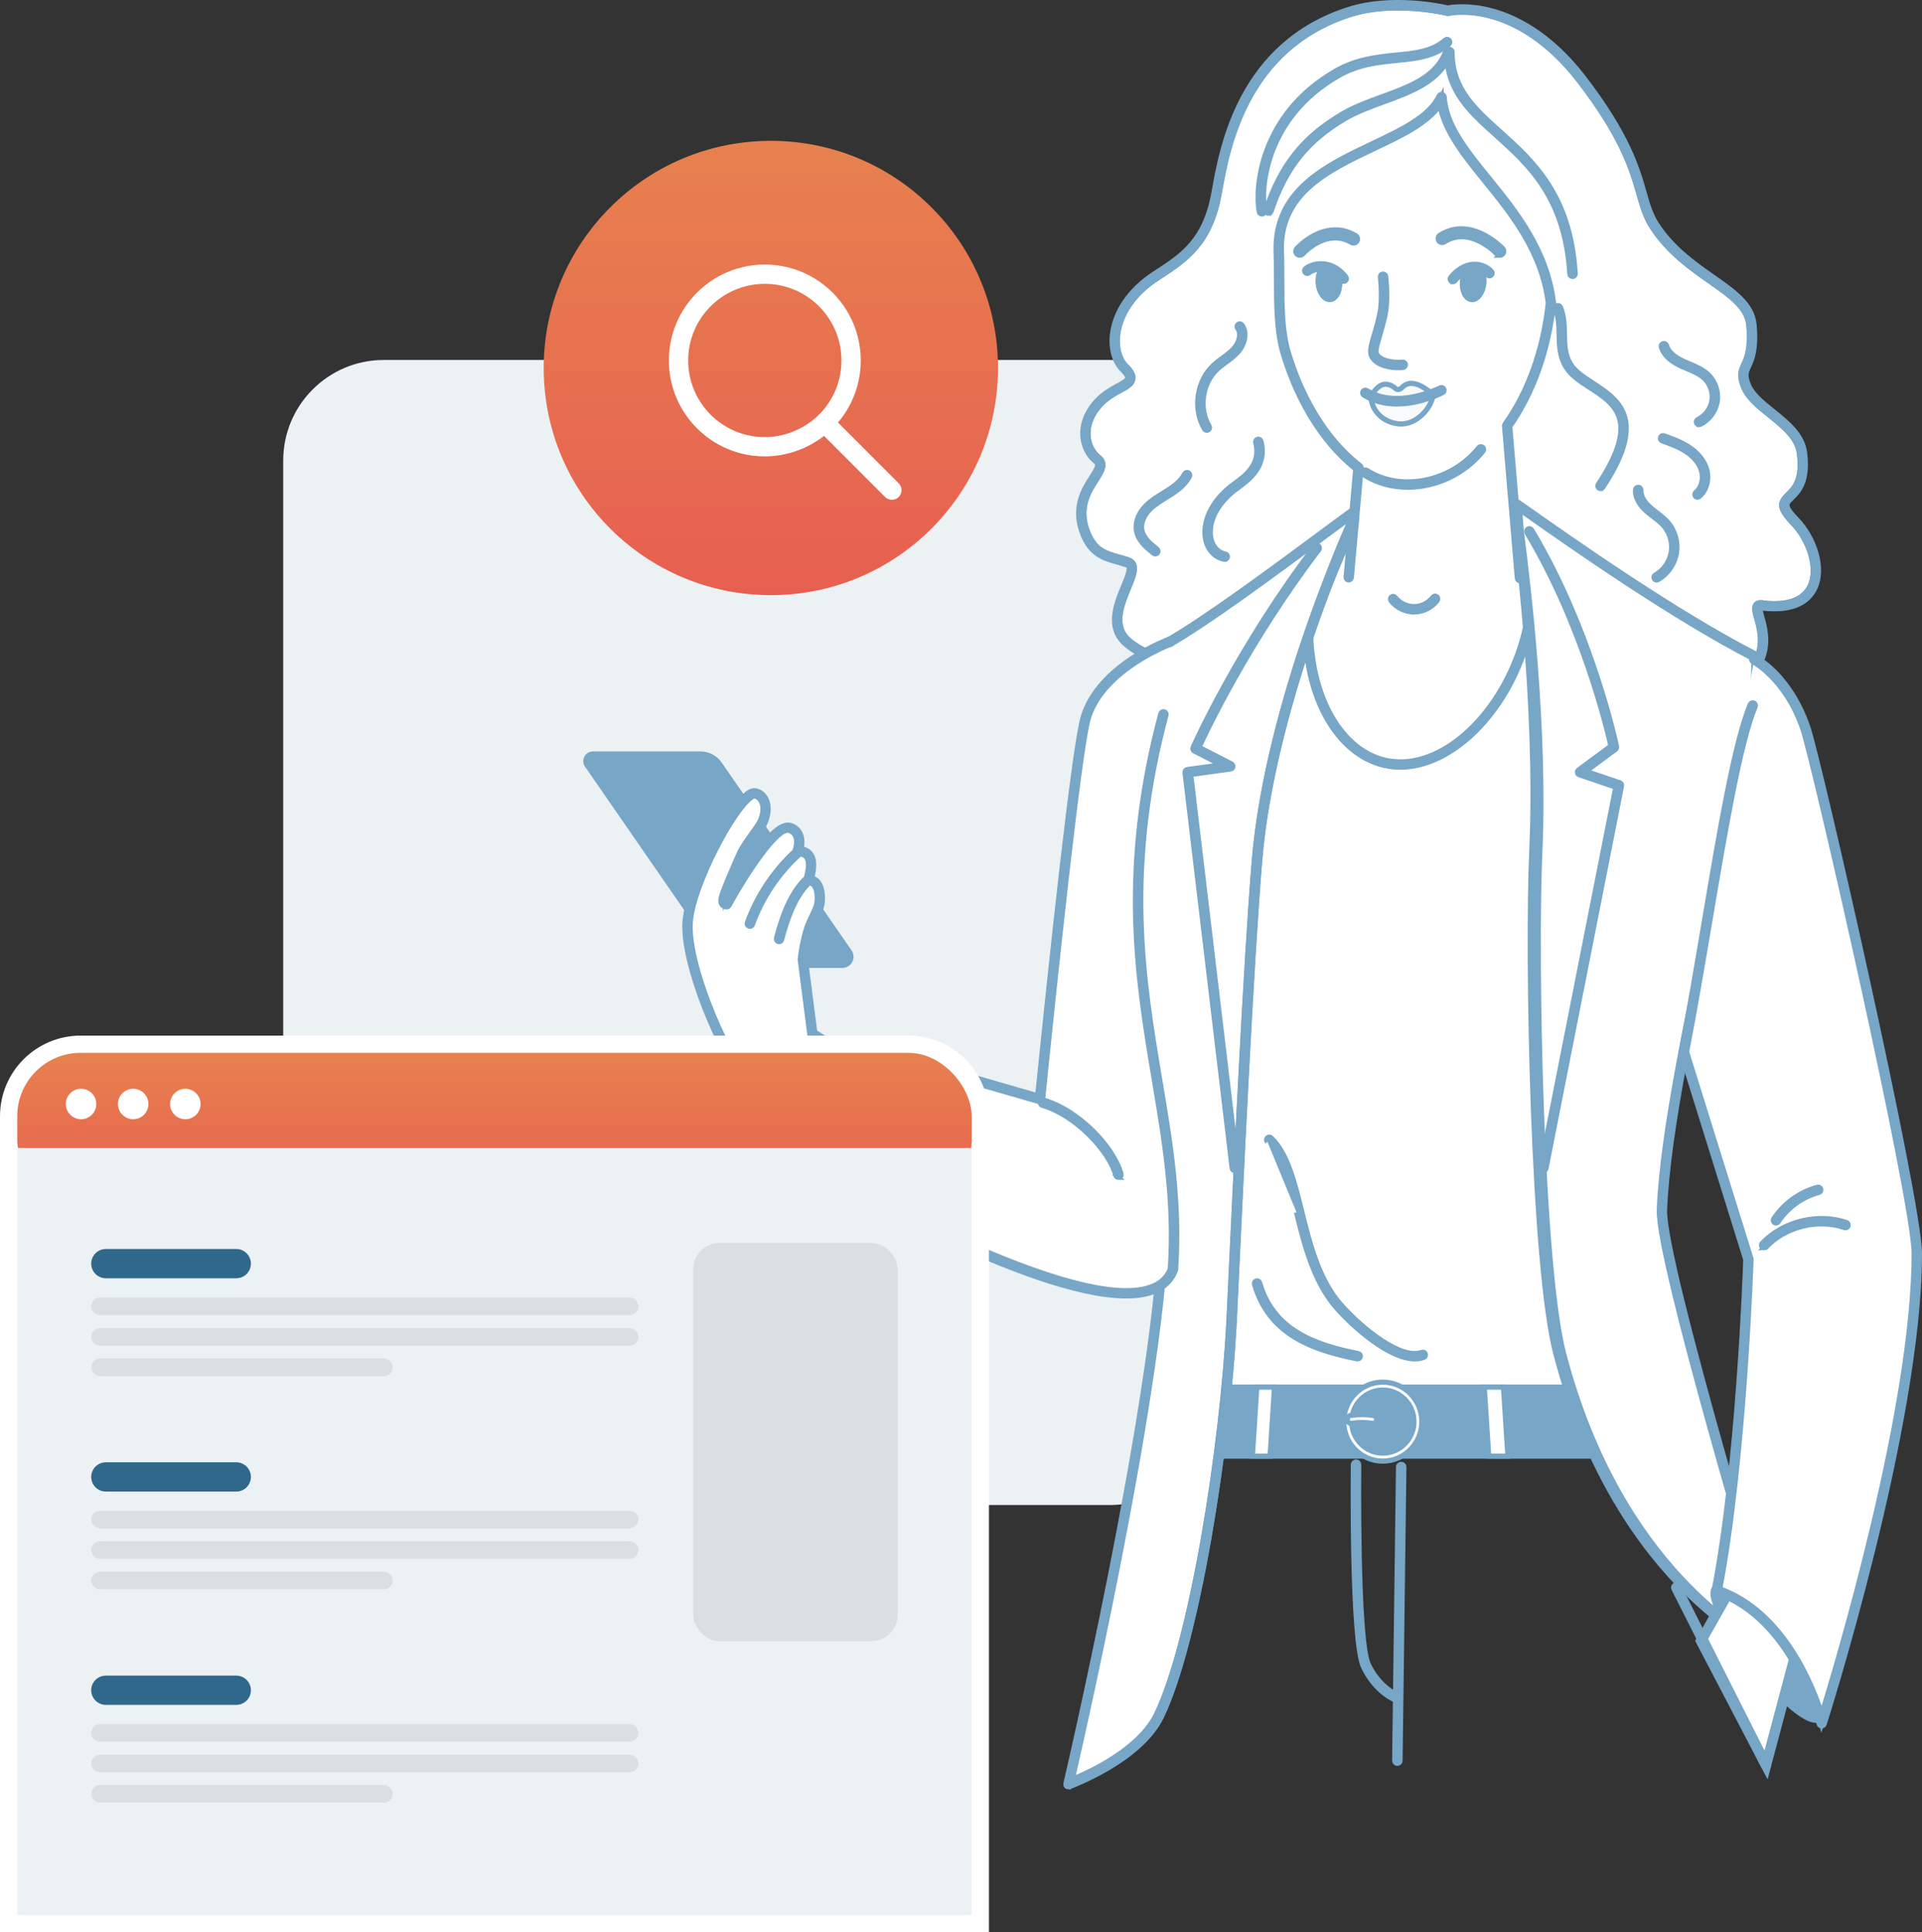 <?xml version="1.0" encoding="UTF-8"?> <svg xmlns="http://www.w3.org/2000/svg" xmlns:xlink="http://www.w3.org/1999/xlink" id="Layer_2" viewBox="0 0 445.31 447.65"><rect x="0" y="0" width="445.31" height="447.65" fill="#333333" stroke="none"/><defs><style>.cls-1{fill:url(#linear-gradient-2);}.cls-2{stroke:#2f688a;stroke-width:6.78px;}.cls-2,.cls-3,.cls-4,.cls-5,.cls-6,.cls-7,.cls-8,.cls-9{stroke-miterlimit:10;}.cls-2,.cls-3,.cls-4,.cls-5,.cls-7{fill:none;}.cls-2,.cls-4,.cls-7{stroke-linecap:round;}.cls-10,.cls-6{fill:#fff;}.cls-11{fill:#2e434e;}.cls-11,.cls-7{opacity:.1;}.cls-3{stroke-width:8px;}.cls-3,.cls-4,.cls-5{stroke:#fff;}.cls-4,.cls-5{stroke-width:4.47px;}.cls-12{fill:#ecf1f4;}.cls-13{fill:url(#linear-gradient);}.cls-6,.cls-8,.cls-9{stroke:#77a6c7;stroke-width:1.2px;}.cls-7{stroke:#2e434e;stroke-width:4.07px;}.cls-8{fill:#f7f9fa;}.cls-9{fill:#77a6c7;}</style><linearGradient id="linear-gradient" x1="178.6" y1="137.88" x2="178.6" y2="32.63" gradientUnits="userSpaceOnUse"><stop offset="0" stop-color="#e75f50"></stop><stop offset="1" stop-color="#e7814f"></stop></linearGradient><linearGradient id="linear-gradient-2" x1="114.57" y1="278.84" x2="114.57" y2="243.93" xlink:href="#linear-gradient"></linearGradient></defs><g id="Layer_1-2"><rect class="cls-12" x="65.62" y="83.4" width="214.87" height="265.3" rx="23.31" ry="23.31"></rect><path class="cls-6" d="m407.92,139.64c-.32,0-.75.07-1.06.42-.55.64-.27,1.66.16,3.2,1.13,4.03,3.24,11.54-9.44,17.18-18.44,8.19-56.22,14.12-85.11,9.42-29.42-4.79-34.87-17.73-34.93-17.86l-.21-.53-.54.18c-.08.03-8.07,2.57-15.06-3.18-3.97-3.27-1.92-8.24-.27-12.24.97-2.36,1.74-4.23,1.18-5.47-.22-.49-.62-.83-1.18-1.02-.76-.26-1.51-.47-2.23-.67-3.25-.91-5.81-1.64-7.46-6.39-1.81-5.24.5-8.85,2.19-11.47,1.25-1.95,2.44-3.79.65-5.21-1.44-1.14-2.36-2.94-2.52-4.93-.2-2.48.8-5.06,2.8-7.24,1.49-1.63,3.25-2.59,4.67-3.37,1.53-.84,2.75-1.5,2.91-2.67.12-.85-.35-1.75-1.52-2.92-1.59-1.59-2.33-4.18-2.03-7.09.51-4.95,3.8-9.77,9.05-13.21l.77-.5c6.02-3.94,11.7-7.66,13.78-19.48,1.76-10,5.88-33.41,30.32-41.23,10.14-3.25,22.34-.32,22.46-.29l.14.04.14-.03s3.94-.9,9.61.59c5.24,1.37,13.09,5.11,20.79,15.14,10.05,13.08,12.2,20.65,13.78,26.18.8,2.82,1.5,5.26,3.03,7.63,3.75,5.8,8.87,9.39,13.39,12.56,4.84,3.4,8.67,6.08,9.02,10.2.47,5.48-.47,7.53-1.16,9.03-.66,1.43-1.17,2.55-.04,5.33,1.01,2.48,3.44,4.43,6.02,6.5,3.15,2.53,6.41,5.15,6.88,8.77.81,6.18-1.19,8.14-2.66,9.57-1.88,1.83-2.33,3.02,1.23,6.72,3.53,3.68,6,10.32,3.84,14.64-1.58,3.15-5.39,4.45-11.04,3.75-.08,0-.2-.02-.35-.02Z"></path><path class="cls-9" d="m334.82,172.73c24.03,0,49.2-4.94,63.25-11.19,13.63-6.06,11.25-14.53,10.11-18.6-.22-.78-.52-1.84-.41-2.1,0,0,.04,0,.13,0,.05,0,.13,0,.22.01,7.83.97,10.99-1.86,12.26-4.4,2.43-4.85-.15-11.95-4.05-16.01-3.1-3.23-2.6-3.72-1.25-5.03,1.55-1.51,3.9-3.8,3.01-10.58-.54-4.09-3.98-6.86-7.32-9.55-2.45-1.97-4.76-3.83-5.66-6.02-.94-2.29-.6-3.03.02-4.37.75-1.62,1.77-3.84,1.27-9.63-.41-4.68-4.63-7.65-9.53-11.08-4.43-3.11-9.45-6.63-13.07-12.23-1.43-2.21-2.07-4.46-2.88-7.3-1.6-5.62-3.8-13.32-13.98-26.59-7.93-10.33-16.08-14.18-21.52-15.59-5.38-1.4-9.18-.77-9.97-.61-1.45-.34-12.98-2.86-22.98.34-25.13,8.04-29.34,31.96-31.14,42.17-1.99,11.3-7.21,14.72-13.25,18.68l-.77.5c-5.55,3.65-9.04,8.79-9.58,14.1-.33,3.28.53,6.22,2.38,8.07,1.05,1.05,1.22,1.61,1.18,1.9-.08.57-1.11,1.13-2.3,1.78-1.49.82-3.35,1.84-4.97,3.61-2.23,2.43-3.34,5.32-3.11,8.15.18,2.32,1.27,4.43,2.97,5.78.85.68.45,1.48-.92,3.61-1.72,2.68-4.32,6.72-2.32,12.52,1.85,5.35,4.97,6.23,8.27,7.16.7.2,1.42.4,2.16.65.32.11.42.26.48.38.35.77-.4,2.59-1.2,4.52-1.71,4.14-4.05,9.8.62,13.63,6.54,5.39,13.71,4.05,15.69,3.54,1.29,2.53,8.45,13.69,35.62,18.11,7.11,1.16,14.77,1.68,22.54,1.68Zm73.1-33.09c-.32,0-.75.07-1.06.42-.55.64-.27,1.66.16,3.2,1.13,4.03,3.24,11.54-9.44,17.18-18.44,8.19-56.22,14.12-85.11,9.42-29.42-4.79-34.87-17.73-34.93-17.86l-.21-.53-.54.18c-.08.03-8.07,2.57-15.06-3.18-3.97-3.27-1.92-8.24-.27-12.24.97-2.36,1.74-4.23,1.18-5.47-.22-.49-.62-.83-1.18-1.02-.76-.26-1.51-.47-2.23-.67-3.25-.91-5.81-1.64-7.46-6.39-1.81-5.24.5-8.85,2.19-11.47,1.25-1.95,2.44-3.79.65-5.21-1.44-1.14-2.36-2.94-2.52-4.93-.2-2.48.8-5.06,2.8-7.24,1.49-1.63,3.25-2.59,4.67-3.37,1.53-.84,2.75-1.5,2.91-2.67.12-.85-.35-1.75-1.52-2.92-1.59-1.59-2.33-4.18-2.03-7.09.51-4.95,3.8-9.77,9.05-13.21l.77-.5c6.02-3.94,11.7-7.66,13.78-19.48,1.76-10,5.88-33.41,30.32-41.23,10.14-3.25,22.34-.32,22.46-.29l.14.04.14-.03s3.94-.9,9.61.59c5.24,1.37,13.09,5.11,20.79,15.14,10.05,13.08,12.2,20.65,13.78,26.18.8,2.82,1.5,5.26,3.03,7.63,3.75,5.8,8.87,9.39,13.39,12.56,4.84,3.4,8.67,6.08,9.02,10.2.47,5.48-.47,7.53-1.16,9.03-.66,1.43-1.17,2.55-.04,5.33,1.01,2.48,3.44,4.43,6.02,6.5,3.15,2.53,6.41,5.15,6.88,8.77.81,6.18-1.19,8.14-2.66,9.57-1.88,1.83-2.33,3.02,1.23,6.72,3.53,3.68,6,10.32,3.84,14.64-1.58,3.15-5.39,4.45-11.04,3.75-.08,0-.2-.02-.35-.02Z"></path><path class="cls-6" d="m394.12,149.91s-57.06-36.98-62.32-36.09c-16.81,2.84-56.35,36.09-56.35,36.09,0,0-15.55,37.7-16.26,57.55-1,27.74,14.49,115.97,14.49,115.97l99.5-.48,20.95-173.04Z"></path><polygon class="cls-9" points="374.72 337.37 370.84 321.38 271.8 321.38 269.86 337.37 374.72 337.37"></polygon><polygon class="cls-6" points="348.34 321.38 343.89 321.38 344.92 337.37 349.37 337.37 348.34 321.38"></polygon><polygon class="cls-6" points="291.19 321.38 290.16 337.37 294.27 337.37 295.29 321.38 291.19 321.38"></polygon><path class="cls-6" d="m322.99,177.08c-11.57-1.03-19.95-14.09-19.95-31.53,0-8.55,2.95-16.18,6.07-21.94,8.98-5.03,16.68-8.77,22.68-9.79,1.93-.32,10.9,3.76,21.52,9.07,1.7,7.44,2.86,15.48,0,25.5-5.01,17.57-18.56,29.73-30.33,28.68h0Z"></path><path class="cls-9" d="m324.44,177.74c11.97,0,24.68-12.45,29.45-29.18,2.72-9.53,1.97-17.21,0-25.8l-.06-.28-.25-.13c-17.18-8.59-20.72-9.33-21.89-9.13-6.65,1.12-15.29,5.61-22.88,9.86l-.15.09-.08.15c-4.08,7.51-6.15,14.98-6.15,22.22,0,17.56,8.62,31.07,20.49,32.13h0c.5.04,1,.07,1.5.07Zm-1.4-1.27l-.05.6.05-.6c-11.24-1-19.4-14.01-19.4-30.93,0-6.99,1.99-14.22,5.92-21.5,7.46-4.17,15.92-8.55,22.34-9.63.88-.13,4.74.82,20.89,8.89,1.87,8.3,2.56,15.74-.06,24.92-4.82,16.9-17.85,29.32-29.69,28.25Z"></path><path class="cls-6" d="m352.15,133.94l-2.97-35.3c5.16-7.27,8.93-17.01,10.15-28.47-2.81-22.33-24.36-32.97-25.33-47.69-6,12.69-38.54,12.95-37.72,35.9.29,8.16-.46,16.73,1.73,23.79,3.9,12.59,10.42,21.37,16.74,26.19l-2.26,25.39"></path><path class="cls-9" d="m352.15,134.54s.03,0,.05,0c.33-.03.58-.32.55-.65l-2.95-35.08c5.46-7.76,8.97-17.64,10.13-28.58,0-.05,0-.09,0-.14-1.54-12.26-8.66-21.05-14.94-28.8-5.34-6.6-9.96-12.29-10.39-18.85-.02-.27-.22-.5-.49-.55-.27-.05-.54.09-.66.33-2.27,4.8-8.69,7.85-15.49,11.07-10.69,5.07-22.8,10.81-22.29,25.12.08,2.13.08,4.32.09,6.45.01,6,.03,12.2,1.67,17.5,4.69,15.13,12.36,22.91,16.69,26.29l-2.23,25.06c-.03.33.21.62.55.65.33.04.62-.21.65-.55l2.26-25.39c.02-.21-.07-.41-.23-.53-4.16-3.18-11.85-10.77-16.53-25.89-1.59-5.12-1.6-11.24-1.61-17.15,0-2.13,0-4.34-.09-6.49-.48-13.52,10.74-18.84,21.6-23.99,6.25-2.96,12.2-5.78,15.14-10.05,1.11,6.2,5.65,11.81,10.44,17.72,6.17,7.61,13.15,16.24,14.67,28.13-1.16,10.79-4.63,20.51-10.04,28.12-.08.12-.12.26-.11.4l2.97,35.3c.03.31.29.55.6.55Z"></path><path class="cls-6" d="m412.1,383.37s-35.63-13.57-50.37-69.4c-5.33-20.15-6.71-91.8-5.58-116.63,1.3-28.5-2.79-62.74-4.31-74.2,0-.02,0-.05-.01-.09l-.48-6.21c2.86,1.87,33.41,24.14,55.43,35.35,2.29,16.04-20.37,92.78-21.73,128.11-.48,12.17,27.05,103.06,27.05,103.06Z"></path><path class="cls-9" d="m412.1,383.97c.15,0,.3-.06.41-.16.17-.16.23-.39.17-.61-.27-.91-27.49-90.93-27.02-102.86.69-18.01,7.01-47.16,12.59-72.88,5.51-25.43,10.27-47.39,9.14-55.34-.03-.19-.15-.36-.32-.45-18.6-9.47-43.01-26.65-52.21-33.12-1.62-1.14-2.72-1.91-3.17-2.2-.19-.13-.44-.13-.64-.02-.2.12-.31.34-.29.56l.48,6.21s.01.1.03.14c1.7,12.92,5.56,46.07,4.29,74.07-1.1,24.34.22,96.47,5.6,116.81,7.65,28.97,21.01,46.4,30.87,55.92,10.71,10.34,19.49,13.75,19.86,13.89.07.03.14.04.21.04Zm-5.87-231.38c.93,8.02-3.97,30.66-9.16,54.61-5.59,25.77-11.92,54.98-12.62,73.09-.45,11.5,23.25,90.57,26.7,102-6.25-2.95-35.85-19.3-48.83-68.47-5.35-20.24-6.67-92.16-5.56-116.45,1.28-28.1-2.59-61.33-4.31-74.31,0-.01,0-.03,0-.05h0l-.38-4.96c.54.38,1.25.88,2.11,1.48,9.16,6.45,33.43,23.52,52.07,33.06Z"></path><path class="cls-9" d="m421.48,398.29c2.08-1.57-1.55-9.9-8.12-18.6-6.57-8.7-13.82-13.51-15.9-11.94-2.08,1.57,1.8,8.93,8.37,17.63,6.57,8.7,13.58,14.48,15.66,12.91h0Z"></path><path class="cls-6" d="m313.69,118.62l-.13,3.1c-4.03,7.32-19.59,44.75-22.32,77.56-2.28,27.38-4.95,87.37-5.86,106-1.47,30.31-8.79,75.59-16.88,92.22-4.78,9.85-20.47,15.73-20.96,15.9.3-1.3,23.21-99.78,22.02-134.03-1.08-31.28-9.61-66.26-8.21-77.27,1.39-11-.19-47.91,8.96-52.99,11.61-6.45,38.57-27.16,43.37-30.48Z"></path><path class="cls-9" d="m247.55,413.99c.07,0,.13-.01.2-.03.16-.06,16.37-6.04,21.3-16.2,8.16-16.77,15.48-62.18,16.94-92.45.12-2.53.28-5.82.46-9.68,1.2-25.39,3.43-72.64,5.4-96.3,2.72-32.64,18.3-70.17,22.25-77.32.05-.08.07-.17.07-.27l.13-3.1c0-.23-.11-.44-.31-.55-.2-.11-.44-.1-.63.03-1.21.83-3.84,2.79-7.18,5.26-10.27,7.62-27.47,20.37-36.14,25.19-7.18,3.98-7.98,25.6-8.58,41.38-.19,5.02-.35,9.36-.69,12.07-.68,5.36.91,16.01,2.92,29.5,2.1,14.09,4.72,31.63,5.28,47.87,1.14,32.67-19.6,123.49-21.97,133.74l-.03.14c-.05.21.02.44.18.58.11.1.26.15.4.15Zm65.42-292.44c-4.08,7.51-19.6,45.03-22.32,77.68-1.97,23.68-4.2,70.94-5.4,96.34-.18,3.86-.34,7.15-.46,9.68-1.46,30.15-8.73,75.34-16.82,91.98-4.01,8.26-15.97,13.7-19.57,15.18,3.22-14.03,22.89-101.11,21.78-133.08-.57-16.31-3.19-33.88-5.3-48-2-13.39-3.58-23.97-2.92-29.17.35-2.76.51-7.12.7-12.17.55-14.62,1.37-36.71,7.96-40.37,8.74-4.86,25.98-17.64,36.27-25.28,2.59-1.92,4.76-3.53,6.15-4.53l-.07,1.74Z"></path><path class="cls-9" d="m196.8,220.53l-30.11-43.54c-.99-1.44-2.63-2.29-4.38-2.29h-24.93c-1.33,0-2.1,1.49-1.35,2.58l32.07,46.38h27.06c1.61,0,2.55-1.8,1.64-3.13h0Z"></path><path class="cls-9" d="m411.47,383.62c-.07,0-.15-.01-.22-.04-.36-.14-36.09-14.32-50.74-69.81-5.38-20.37-6.71-92.49-5.6-116.81,1.57-34.34-3.98-75.83-4.04-76.25-.05-.34.19-.65.53-.69.34-.05.65.19.69.53.06.42,5.62,42.01,4.05,76.47-1.11,24.27.21,96.18,5.56,116.44,7.57,28.66,20.76,45.89,30.49,55.29,10.54,10.19,19.41,13.65,19.5,13.68.32.12.48.48.36.8-.09.25-.33.4-.58.4Z"></path><path class="cls-9" d="m196.81,256.8c1.91-8.27-.22-15.04-2.32-15.52-2.1-.48-4.86,5.09-5.37,14.72-.45,8.48-.39,14.6.4,15.01,1.92.98,5.37-5.93,7.29-14.2h0Z"></path><path class="cls-6" d="m197.28,245.26l-9.09-5.77-2.21-17.19s.36-3.5,1.4-6.86c.7-2.27,2.07-4.22,2.43-5.94.28-1.34.33-5.66-2.53-5.51,1.82-6.27-.74-6.52-2.42-6.95.99-3.39-.54-4.87-1.98-5.23-4.23-1.07-14.51,17.67-14.51,17.67,0,0-1.13.16-.61-1.66.51-1.82,2.9-7.23,3.98-9.68,1.16-2.62,4.32-6.22,4.98-7.8,2.03-4.85-1.16-7.21-2.65-6.34-4.6,2.67-14.07,21.04-14.74,29.47-.78,9.82,8.23,30.37,12.71,35.58,4.59,5.34,21.31,18.68,21.31,18.68l3.93-22.47Z"></path><path class="cls-9" d="m193.36,268.33c.07,0,.14-.01.21-.04.2-.08.34-.25.38-.46l3.93-22.47c.04-.24-.06-.48-.27-.61l-8.85-5.62-2.16-16.84c.06-.5.44-3.67,1.37-6.68.32-1.04.79-2.01,1.24-2.95.51-1.06,1-2.07,1.2-3.04.23-1.11.3-3.87-.93-5.31-.38-.45-.86-.74-1.42-.86.62-2.42.61-4.15-.05-5.27-.59-1.02-1.59-1.37-2.41-1.58.33-1.48.21-2.73-.35-3.71-.48-.83-1.26-1.42-2.22-1.66-4.19-1.06-12.37,12.93-14.8,17.27.01-.13.04-.29.1-.51.51-1.8,2.92-7.27,3.95-9.6.62-1.39,1.85-3.12,2.94-4.63.93-1.29,1.73-2.41,2.05-3.18,1.35-3.23.53-5.53-.69-6.61-.88-.78-1.99-.97-2.81-.49-4.96,2.88-14.38,21.63-15.04,29.94-.79,9.96,8.36,30.8,12.86,36.02,4.58,5.32,20.7,18.22,21.39,18.76.11.09.24.13.38.13Zm3.27-22.78l-3.68,21.07c-3.37-2.72-16.5-13.4-20.44-17.97-4.39-5.11-13.34-25.44-12.57-35.14.68-8.48,10.18-26.52,14.45-28.99.36-.21.94-.06,1.41.35.91.8,1.48,2.59.38,5.24-.27.64-1.07,1.76-1.92,2.94-1.12,1.57-2.4,3.34-3.06,4.85-1.04,2.36-3.48,7.88-4.01,9.76-.26.92-.2,1.58.18,2.02.32.37.79.45,1.1.4.19-.03.35-.14.44-.31,3.89-7.09,11.09-18.08,13.83-17.38.37.09,1.05.36,1.47,1.09.46.81.49,1.98.08,3.38-.05.16-.03.33.06.47.08.14.22.24.37.28l.28.07c.77.19,1.56.38,1.98,1.09.53.92.44,2.61-.26,5.04-.05.19-.02.39.11.54.12.15.31.24.5.23.52-.02.93.14,1.25.51.88,1.03.87,3.3.66,4.29-.17.83-.62,1.77-1.1,2.76-.47.98-.96,2-1.31,3.12-1.04,3.38-1.41,6.83-1.42,6.97,0,.05,0,.09,0,.14l2.21,17.19c.02.18.12.34.27.43l8.75,5.56Z"></path><path class="cls-9" d="m247.91,413.73c-.25,0-.49-.16-.58-.41-.11-.32.05-.67.37-.79.15-.06,15.55-5.65,20.25-15.31,8.1-16.66,15.37-61.84,16.82-91.98l.42-8.81c1.12-23.78,3.45-73.25,5.44-97.21,2.91-35.03,21.1-76.11,21.88-77.84.14-.31.5-.45.81-.31.31.14.45.5.31.81-.77,1.72-18.88,42.61-21.77,77.44-1.99,23.93-4.32,73.39-5.44,97.16l-.42,8.81c-1.46,30.25-8.78,75.66-16.94,92.46-4.92,10.12-20.29,15.7-20.95,15.94-.07.02-.14.04-.21.04Z"></path><polygon class="cls-6" points="401.56 367.02 394.12 380.18 409.17 408.98 417.32 378.34 401.56 367.02"></polygon><path class="cls-9" d="m409.35,410.63l8.66-32.53-16.64-11.96-7.94,14.03,15.92,30.46Zm7.28-32.04l-7.65,28.74-14.18-27.14,6.96-12.29,14.87,10.69Z"></path><path class="cls-6" d="m406.44,152.77s7.65,3.87,11.8,15.79c2.64,7.59,25.86,109.72,25.86,121.87,0,40.13-22.04,108.84-22.04,108.84,0,0-5.91-24.57-24.3-30.75,5.81-29.83,7.34-76.76,7.34-76.76l-14.99-48.13"></path><path class="cls-9" d="m422.07,399.87c.26,0,.49-.17.57-.42.22-.69,22.07-69.25,22.07-109.02,0-12.28-23.29-114.58-25.9-122.07-4.18-12.01-11.78-15.96-12.1-16.13-.3-.15-.66-.03-.81.27-.15.29-.03.66.26.81.07.04,7.5,3.93,11.51,15.45,2.6,7.47,25.83,109.44,25.83,121.67,0,35.86-17.89,95.37-21.42,106.75-1.86-5.93-8.56-23.66-23.63-29.05,5.68-29.56,7.23-75.87,7.25-76.34,0-.07,0-.14-.03-.2l-14.99-48.13c-.1-.32-.44-.49-.75-.4-.32.1-.49.44-.4.75l14.96,48.03c-.08,2.46-1.71,47.78-7.32,76.56-.06.3.11.59.4.68,17.85,5.99,23.84,30.07,23.9,30.32.06.26.29.45.56.46h.02Z"></path><path class="cls-6" d="m271.2,148.62s-15.85,5.73-19.57,17.43c-2.19,6.87-7.89,61.26-10.67,88.6l-46.44-13.36s1.43,4.42,0,14.04c-1.86,12.47-4.99,15.69-4.99,15.69,0,0,74.26,43.7,82.24,23.11"></path><path class="cls-9" d="m260.94,300.25c2.25,0,4.25-.27,5.95-.86,2.68-.93,4.5-2.62,5.44-5.03.12-.31-.03-.66-.34-.78-.31-.12-.66.03-.78.34-.81,2.09-2.35,3.51-4.71,4.33-17.33,6.02-69.9-23.84-76.07-27.4.97-1.41,3.23-5.6,4.69-15.43,1.06-7.12.58-11.42.23-13.26l45.45,13.07c.17.05.36.02.5-.08.15-.1.24-.26.26-.44,2.46-24.3,8.44-81.55,10.64-88.48,3.59-11.27,19.04-16.99,19.2-17.04.31-.11.47-.46.36-.77-.11-.31-.46-.47-.77-.36-.66.24-16.17,5.97-19.94,17.81-2.14,6.73-7.54,57.69-10.62,88.01l-45.75-13.16c-.21-.06-.44,0-.6.16s-.21.39-.14.6c.01.04,1.37,4.44-.02,13.77-1.79,12.03-4.8,15.33-4.83,15.36-.13.13-.19.32-.16.5.03.18.13.34.29.43,2.18,1.28,49.07,28.71,71.72,28.71Z"></path><path class="cls-9" d="m173.74,214.61c-.07,0-.14-.01-.21-.04-.32-.12-.48-.47-.37-.79,2.33-6.4,6.22-12.2,11.26-16.78.25-.23.64-.21.87.04.23.25.21.64-.04.87-4.89,4.44-8.67,10.08-10.93,16.29-.09.25-.33.41-.58.41Z"></path><path class="cls-9" d="m180.5,218.16c-.05,0-.11,0-.16-.02-.33-.09-.52-.42-.44-.75,1.18-4.47,3-10.06,6.58-13.65.24-.24.63-.24.87,0,.24.24.24.63,0,.87-3.37,3.37-5.12,8.77-6.26,13.09-.07.28-.32.46-.6.46Z"></path><path class="cls-6" d="m320.38,338.53c-4.99,0-9.05-4.11-9.05-9.15s4.06-9.15,9.05-9.15,9.05,4.11,9.05,9.15-4.06,9.15-9.05,9.15Zm0-16.47c-3.98,0-7.21,3.28-7.21,7.31s3.24,7.31,7.21,7.31,7.22-3.28,7.22-7.31-3.24-7.31-7.22-7.31Z"></path><path class="cls-9" d="m326.16,112.88c-3.59,0-7.12-.92-10.14-2.85-.29-.18-.37-.56-.19-.85.18-.29.57-.37.85-.19,7.93,5.06,19.57,2.7,25.95-5.26.21-.27.6-.31.87-.1.27.21.31.6.1.87-4.34,5.42-10.99,8.38-17.44,8.38Z"></path><path class="cls-9" d="m390.19,244.13s-.08,0-.12-.01c-.33-.07-.55-.39-.49-.72,1.85-9.46,3.63-20,5.35-30.2,3.59-21.23,6.98-41.28,10.59-49.98.13-.32.49-.47.81-.33.31.13.46.49.33.8-3.55,8.57-6.94,28.55-10.52,49.71-1.73,10.2-3.51,20.75-5.36,30.23-.06.29-.32.5-.6.5Z"></path><path class="cls-9" d="m271.77,294.52s-.03,0-.04,0c-.34-.02-.6-.32-.57-.65,1.02-15.51-1.26-29.08-3.67-43.45-1.95-11.61-3.97-23.62-4.36-37.42-.44-15.63,1.52-31.66,5.84-47.65.09-.33.43-.52.75-.43.33.09.52.43.43.75-4.28,15.87-6.23,31.78-5.79,47.29.39,13.72,2.4,25.68,4.34,37.25,2.43,14.44,4.72,28.08,3.68,43.74-.02.33-.29.58-.61.58Z"></path><path class="cls-9" d="m259.13,272.79c-.27,0-.52-.18-.59-.46-1.52-5.66-9.3-13.99-17.05-16.25-.33-.1-.51-.44-.42-.76.1-.33.44-.52.76-.42,8.26,2.41,16.26,11.02,17.89,17.11.09.33-.11.67-.44.75-.05.01-.11.02-.16.02Z"></path><path class="cls-9" d="m357.58,271.23s-.08,0-.12-.01c-.33-.07-.55-.39-.49-.72l17.41-88.13-8.48-2.88c-.22-.07-.38-.26-.41-.49-.04-.23.06-.45.24-.59l7.52-5.56c-.75-3.35-6.54-27.94-19.45-49.42-.18-.29-.08-.67.21-.85.29-.17.67-.08.85.21,13.93,23.17,19.63,49.92,19.68,50.19.05.24-.04.48-.24.62l-6.89,5.1,7.87,2.67c.29.1.47.4.41.7l-17.51,88.66c-.06.29-.32.5-.6.5Z"></path><path class="cls-9" d="m286.1,271.23c-.31,0-.57-.23-.61-.54l-10.93-91.71c-.04-.33.2-.64.53-.68l7.91-1.08-6.29-3.23c-.29-.15-.41-.5-.28-.8.1-.23,10.26-23.1,28.16-46.59.21-.27.59-.32.86-.12.27.21.32.59.12.86-16.3,21.38-26.14,42.25-27.77,45.81l7.51,3.85c.24.12.37.39.33.65-.05.27-.26.47-.52.51l-9.25,1.26,10.86,91.11c.04.34-.2.64-.54.68-.02,0-.05,0-.07,0Z"></path><path class="cls-9" d="m293.65,264.53c-.25-.23-.26-.62-.02-.87.23-.25.62-.26.87-.02,3.75,3.57,5.36,10.07,7.07,16.94,1.86,7.52,3.97,16.04,9.26,21.91,4.81,5.35,13.74,12.65,18.61,10.84.32-.12.67.04.79.36.12.32-.04.67-.36.79-.64.24-1.34.35-2.06.35-5.89,0-14.04-7.23-17.89-11.52-5.49-6.1-7.64-14.78-9.54-22.44"></path><path class="cls-9" d="m314.57,314.84s-.08,0-.12-.01c-10.36-2.07-20.42-5.6-23.79-17.28-.09-.33.09-.67.42-.76.32-.1.67.09.76.42,3.19,11.05,12.87,14.42,22.85,16.41.33.07.55.39.48.72-.06.29-.32.5-.6.5Z"></path><path class="cls-9" d="m323.75,408.55h0c-.34,0-.61-.28-.61-.62l.89-68.05c0-.34.31-.61.62-.61.34,0,.61.28.61.62l-.89,68.05c0,.34-.28.61-.62.61Z"></path><path class="cls-9" d="m323.75,394.02c-.07,0-.14-.01-.21-.04-.19-.07-4.75-1.78-7.61-7.76-2.81-5.88-2.38-45.21-2.36-46.88,0-.34.27-.6.62-.61.34,0,.61.28.61.62,0,.41-.45,40.71,2.24,46.33,2.63,5.5,6.88,7.11,6.92,7.13.32.12.48.47.37.79-.09.25-.33.41-.58.41Z"></path><path class="cls-9" d="m347.48,59.13c-.25,0-.49-.1-.67-.29-.25-.27-6.24-6.57-12.18-2.8-.43.27-1,.15-1.27-.28-.27-.43-.14-1,.28-1.27,7.24-4.59,14.44,3.03,14.51,3.1.35.37.32.95-.05,1.3-.18.16-.4.25-.63.25Z"></path><path class="cls-9" d="m301.15,59.13c-.22,0-.43-.08-.61-.23-.38-.33-.42-.92-.08-1.3.06-.07,6.46-7.22,13.61-3.01.44.26.58.82.33,1.26-.26.44-.82.58-1.26.33-5.85-3.44-11.24,2.58-11.29,2.64-.18.21-.44.31-.69.31Z"></path><path class="cls-9" d="m323.99,85.18c-2.01,0-4.77-.49-6-2.32-.79-1.18-.34-2.68.39-5.16.38-1.28.86-2.88,1.29-4.86.76-3.44.17-8.6.16-8.65-.04-.34.2-.64.54-.68.34-.04.64.2.68.54.03.22.62,5.42-.18,9.06-.45,2.02-.93,3.64-1.31,4.95-.64,2.14-1.02,3.43-.55,4.12,1.07,1.59,4.14,1.91,5.94,1.73.34-.03.64.21.67.55.03.34-.21.64-.55.67-.32.03-.68.05-1.08.05Z"></path><path class="cls-8" d="m331.84,91.15c-1.99-1.33-2.72-2.06-4.59-2.32-.86-.12-1.84.3-2.53,1.06-.38.42-1.01.49-1.42.1-.78-.74-1.88-1.08-2.65-.94-1.34.24-2.14,1.49-3,2.57v.38c.16,3.11,2.72,5.89,6.5,6.22,4.16.35,7.69-3.96,7.89-6.87l-.2-.2Z"></path><path class="cls-9" d="m323.66,93.59c-2.53,0-5.2-.52-7.65-2.04-.29-.18-.38-.56-.2-.85.18-.29.56-.38.85-.2,7.17,4.44,16.92-.58,17.02-.63.3-.16.67-.04.83.26.16.3.04.67-.26.83-.29.15-5.1,2.63-10.59,2.63Z"></path><path class="cls-9" d="m307,61.89h-.49c-.76.73-1.22,2.11-1.1,3.68.17,2.22,1.42,3.94,2.79,3.83,1.37-.1,2.35-1.99,2.18-4.21-.02-.2-.04-.4-.07-.59-.27-1.59-1.7-2.71-3.31-2.71Z"></path><path class="cls-9" d="m311.34,65.17c-.18,0-.37-.08-.49-.24-1.16-1.5-2.61-2.38-4.21-2.55-1.46-.16-2.77.32-3.36.82-.26.22-.65.19-.87-.07-.22-.26-.19-.65.07-.87.82-.69,2.46-1.31,4.29-1.11,1.35.14,3.33.79,5.05,3.03.21.27.16.66-.11.86-.11.09-.24.13-.38.13Z"></path><path class="cls-9" d="m342.39,61.61h-1.71c-.93.54-1.68,1.88-1.84,3.53-.22,2.22.72,4.12,2.09,4.26,1.37.13,2.65-1.56,2.87-3.77.18-1.82-.43-3.42-1.41-4.01Z"></path><path class="cls-9" d="m336.61,65.26c-.14,0-.28-.05-.4-.14-.26-.22-.29-.61-.08-.87,2.05-2.44,4.07-2.99,5.4-3.01,1.82-.06,3.27.82,4.02,1.64.23.25.21.64-.04.87s-.64.21-.87-.04c-.54-.59-1.68-1.26-3.08-1.24-1.57.03-3.07.9-4.48,2.58-.12.15-.3.22-.47.22Z"></path><path class="cls-9" d="m293.9,49.42c-.07,0-.13-.01-.2-.03-.32-.11-.5-.46-.39-.78,3.51-10.43,8.65-16.86,17.72-22.21,2.77-1.63,6.01-2.82,9.14-3.96,6.4-2.34,12.45-4.55,14.7-10.27.12-.32.48-.47.8-.35.32.12.47.48.35.8-2.45,6.24-9.05,8.64-15.42,10.97-3.08,1.12-6.26,2.29-8.94,3.86-8.79,5.18-13.77,11.42-17.18,21.54-.09.26-.33.42-.58.42Z"></path><path class="cls-9" d="m292.36,49.57c-.29,0-.55-.2-.6-.5-1.02-5.24.05-22.46,17.69-32.59,4.87-2.8,9.74-3.28,14.04-3.71,4.45-.44,8.3-.83,11.39-3.49.26-.22.65-.19.87.07.22.26.19.65-.06.87-3.38,2.91-7.6,3.33-12.07,3.78-4.38.44-8.91.89-13.54,3.55-17.01,9.77-18.06,26.28-17.09,31.29.07.33-.15.66-.49.72-.04,0-.08.01-.12.01Z"></path><path class="cls-9" d="m364.33,64.06c-.32,0-.59-.25-.61-.58-1.07-17.76-9.56-25.38-17.06-32.11-6.15-5.52-11.47-10.29-11.47-19.32,0-.34.28-.62.62-.62s.62.28.62.62c0,8.47,5.13,13.07,11.06,18.4,7.67,6.89,16.37,14.69,17.47,32.95.02.34-.24.63-.58.65-.01,0-.03,0-.04,0Z"></path><path class="cls-9" d="m370.82,113.19c-.12,0-.24-.03-.34-.1-.28-.19-.36-.57-.17-.85,4.16-6.27,5.82-11.08,5.07-14.71-.76-3.67-3.93-5.73-6.99-7.71-2.26-1.47-4.4-2.85-5.59-4.84-1.46-2.44-1.51-4.95-1.56-7.39-.04-1.95-.07-3.96-.84-5.95-.12-.32.04-.67.35-.8.32-.12.67.04.8.35.84,2.19.88,4.31.92,6.37.04,2.38.09,4.62,1.38,6.77,1.05,1.74,3.07,3.05,5.2,4.44,3.12,2.03,6.66,4.32,7.53,8.5.82,3.97-.89,9.09-5.25,15.65-.12.18-.31.27-.51.27Z"></path><path class="cls-9" d="m383.83,134.38c-.21,0-.42-.11-.54-.31-.17-.3-.06-.67.23-.84,1.93-1.09,3.31-3.05,3.68-5.23.38-2.18-.26-4.49-1.71-6.17-.68-.79-1.52-1.43-2.4-2.1-.52-.4-1.05-.81-1.56-1.25-1.24-1.1-2.7-2.85-2.59-5,.02-.34.3-.58.65-.58.34.02.6.31.58.65-.09,1.66,1.13,3.1,2.17,4.01.48.42.98.81,1.49,1.2.89.68,1.81,1.39,2.58,2.27,1.69,1.95,2.43,4.64,1.99,7.18-.44,2.54-2.04,4.82-4.29,6.09-.1.05-.2.08-.3.08Z"></path><path class="cls-9" d="m393.65,98.37c-.23,0-.45-.13-.56-.35-.15-.31-.02-.67.29-.82,1.69-.81,2.94-2.46,3.25-4.31.31-1.85-.33-3.82-1.66-5.14-1.1-1.08-2.55-1.69-4.09-2.34-.4-.17-.8-.33-1.19-.51-2.67-1.2-4.23-2.67-4.78-4.51-.1-.33.09-.67.42-.77.33-.09.67.09.77.42.44,1.48,1.78,2.7,4.1,3.74.38.17.77.34,1.16.5,1.58.66,3.21,1.35,4.48,2.6,1.62,1.6,2.39,3.98,2.01,6.22-.38,2.24-1.88,4.24-3.93,5.22-.09.04-.18.06-.27.06Z"></path><path class="cls-9" d="m393.29,115.18c-.18,0-.36-.08-.48-.23-.21-.26-.17-.65.09-.87,1.33-1.08,1.87-3.15,1.32-5.03-.49-1.66-1.76-3.23-3.57-4.42-1.68-1.11-3.64-1.81-5.54-2.5-.32-.12-.49-.47-.37-.79.12-.32.47-.48.79-.37,1.96.71,3.99,1.44,5.8,2.63,2.06,1.35,3.51,3.17,4.08,5.1.69,2.35-.02,4.95-1.72,6.34-.11.09-.25.14-.39.14Z"></path><path class="cls-9" d="m283.77,129.59s-.08,0-.11-.01c-2.06-.39-3.65-1.98-4.24-4.27-.81-3.14.22-8.05,5.52-12.43.31-.25.69-.53,1.11-.84,2.47-1.79,6.2-4.5,4.9-9.51-.09-.33.11-.67.44-.75.33-.08.67.11.75.44,1.51,5.83-2.8,8.95-5.37,10.82-.4.29-.76.55-1.05.79-4.86,4.01-5.82,8.4-5.11,11.17.47,1.81,1.69,3.07,3.27,3.37.33.06.55.39.49.72-.06.3-.31.5-.61.5Z"></path><path class="cls-9" d="m279.61,99.69c-.21,0-.41-.11-.53-.3-2.76-4.62-1.84-11.11,2.11-14.78.66-.62,1.4-1.16,2.11-1.68.93-.68,1.82-1.33,2.55-2.14,1.19-1.32,1.88-3.39.89-4.78-.2-.28-.13-.66.15-.86.28-.2.66-.13.86.15,1.36,1.92.53,4.63-.98,6.31-.82.91-1.79,1.62-2.73,2.31-.71.52-1.38,1.02-2,1.59-3.53,3.29-4.36,9.1-1.89,13.24.17.29.08.67-.21.84-.1.06-.21.09-.32.09Z"></path><path class="cls-9" d="m267.66,128.31c-.13,0-.27-.04-.38-.13-1.83-1.45-3.5-2.93-3.94-5.07-.4-1.95.4-4.17,2.15-5.93,1.17-1.18,2.6-2.06,3.99-2.92,2.04-1.26,3.96-2.44,5-4.46.16-.3.53-.42.83-.27.3.16.42.53.27.83-1.2,2.33-3.36,3.66-5.45,4.95-1.32.82-2.69,1.66-3.76,2.74-1.45,1.47-2.13,3.27-1.81,4.82.35,1.74,1.86,3.05,3.5,4.36.27.21.31.6.1.87-.12.15-.3.23-.48.23Z"></path><path class="cls-9" d="m408.73,289.11c-.15,0-.3-.06-.42-.17-.25-.23-.26-.62-.02-.87,4.83-5.1,12.86-7.08,19.51-4.82.32.11.49.46.38.78-.11.32-.46.49-.78.39-6.21-2.12-13.71-.27-18.22,4.5-.12.13-.28.19-.45.19Z"></path><path class="cls-9" d="m411.47,283.34c-.12,0-.23-.03-.34-.1-.28-.19-.36-.57-.17-.85,2.34-3.54,6.03-6.2,10.13-7.31.33-.09.67.11.76.43.09.33-.11.67-.43.75-3.81,1.03-7.24,3.51-9.42,6.8-.12.18-.31.28-.51.28Z"></path><path class="cls-9" d="m327.62,141.78c-2.04,0-4.08-.99-5.33-2.6-.21-.27-.16-.65.11-.86.27-.21.65-.16.86.11,1.03,1.32,2.71,2.14,4.39,2.13,1.68-.01,3.34-.85,4.36-2.19.2-.27.59-.33.86-.12.27.2.33.59.12.86-1.24,1.64-3.28,2.66-5.33,2.68-.01,0-.03,0-.04,0Z"></path><path class="cls-6" d="m313.06,329.78c-.45,0-.84-.33-.91-.78-.08-.5.27-.97.77-1.05,1.75-.27,3.53-.27,5.27,0,.5.08.85.55.77,1.05-.08.5-.54.85-1.05.77-1.57-.24-3.15-.24-4.72,0-.05,0-.09.01-.14.01Z"></path><path class="cls-9" d="m409.17,409.59c-.23,0-.44-.12-.55-.34l-20.79-41.16c-.15-.3-.03-.67.27-.83.31-.15.67-.03.83.27l20.79,41.16c.15.3.03.67-.27.83-.09.05-.18.07-.28.07Z"></path><g id="chart"><circle class="cls-13" cx="178.6" cy="85.26" r="52.63"></circle><path class="cls-5" d="m197.19,83.52c0,5.4-2.14,10.3-5.62,13.9s-8.73,6.09-14.37,6.09c-11.04,0-19.99-8.95-19.99-19.99s8.95-19.99,19.99-19.99,19.99,8.95,19.99,19.99Z"></path><line class="cls-4" x1="206.64" y1="113.56" x2="191.04" y2="97.95"></line></g><g id="chart-2"><path class="cls-3" d="m225.13,264.16c0,.62-.04,1.23-.12,1.82h.12v177.67H4v-177.67h.12c-.08-.59-.12-1.2-.12-1.82v-5.54c0-8.11,6.58-14.68,14.69-14.68h191.76c8.11,0,14.68,6.57,14.68,14.68v5.54Z"></path><rect class="cls-1" x="4" y="243.93" width="221.13" height="34.91" rx="14.68" ry="14.68"></rect><rect class="cls-12" x="4" y="265.98" width="221.13" height="177.66"></rect><line class="cls-2" x1="24.52" y1="292.77" x2="54.74" y2="292.77"></line><circle class="cls-10" cx="18.78" cy="255.79" r="3.53"></circle><circle class="cls-10" cx="30.86" cy="255.79" r="3.53"></circle><circle class="cls-10" cx="42.94" cy="255.79" r="3.53"></circle><line class="cls-7" x1="23.19" y1="302.66" x2="145.85" y2="302.66"></line><line class="cls-7" x1="23.19" y1="309.72" x2="145.85" y2="309.72"></line><line class="cls-7" x1="23.19" y1="316.78" x2="88.94" y2="316.78"></line><line class="cls-2" x1="24.52" y1="342.19" x2="54.74" y2="342.19"></line><line class="cls-7" x1="23.19" y1="352.07" x2="145.85" y2="352.07"></line><line class="cls-7" x1="23.19" y1="359.13" x2="145.85" y2="359.13"></line><line class="cls-7" x1="23.19" y1="366.19" x2="88.94" y2="366.19"></line><line class="cls-2" x1="24.52" y1="391.61" x2="54.74" y2="391.61"></line><line class="cls-7" x1="23.19" y1="401.49" x2="145.85" y2="401.49"></line><line class="cls-7" x1="23.19" y1="408.55" x2="145.85" y2="408.55"></line><line class="cls-7" x1="23.19" y1="415.61" x2="88.94" y2="415.61"></line><rect class="cls-11" x="160.61" y="287.98" width="47.37" height="92.27" rx="6.09" ry="6.09"></rect></g></g></svg> 